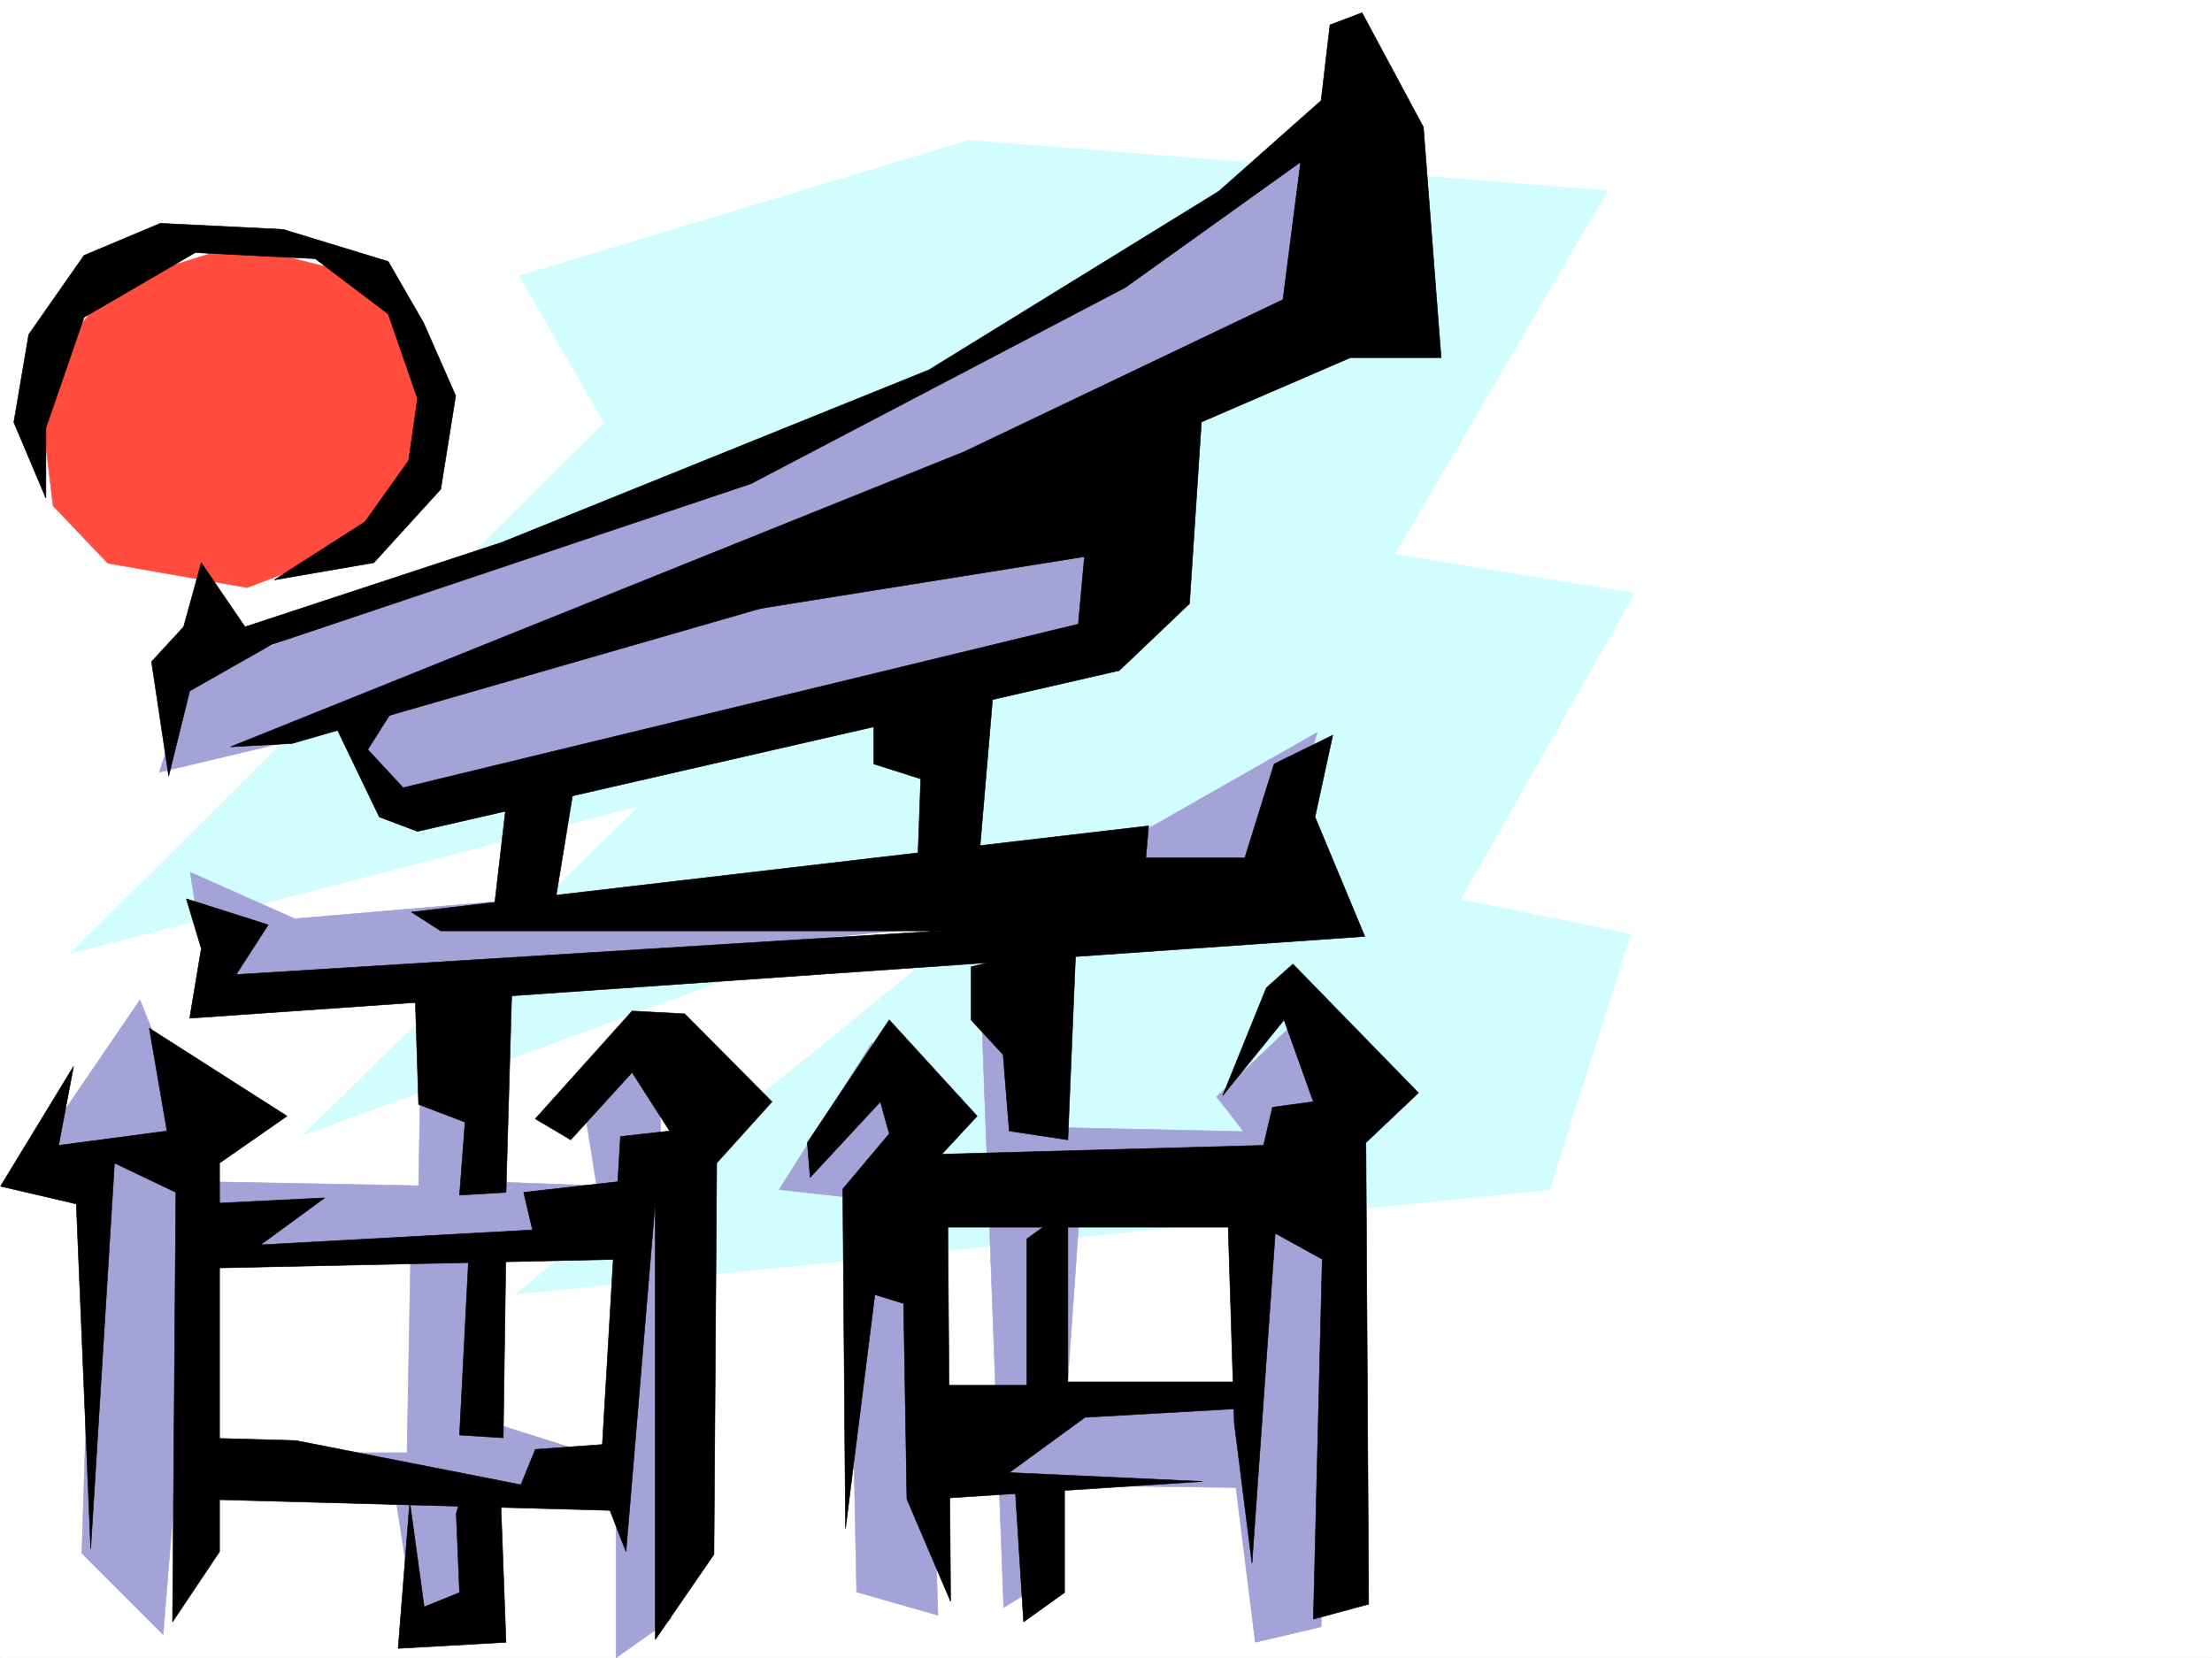<svg xmlns="http://www.w3.org/2000/svg" width="2997.016" height="2246.6"><rect width="100%" height="100%" fill="#333333" stroke="none"/><defs><clipPath id="a"><path d="M0 0h2997v2244.137H0Zm0 0"/></clipPath></defs><path fill="#fff" d="M0 2246.297h2997.016V0H0Zm0 0"/><g clip-path="url(#a)" transform="translate(0 2.16)"><path fill="#fff" fill-rule="evenodd" stroke="#fff" stroke-linecap="square" stroke-linejoin="bevel" stroke-miterlimit="10" stroke-width=".743" d="M.742 2244.137h2995.531V-2.16H.743Zm0 0"/></g><path fill="#d1fdff" fill-rule="evenodd" stroke="#d1fdff" stroke-linecap="square" stroke-linejoin="bevel" stroke-miterlimit="10" stroke-width=".743" d="m703.566 373.758 609.137-183.496 865.363 68.148-288.441 492.856 325.156 52.433-236.008 414.93 230.766 47.195-110.145 346.035L699.07 1753.441l723.778-587.988-1013 373.016 456.297-446.407L95.168 1292.06l723.781-719.047Zm0 0"/><path fill="#ff4c3f" fill-rule="evenodd" stroke="#ff4c3f" stroke-linecap="square" stroke-linejoin="bevel" stroke-miterlimit="10" stroke-width=".743" d="m146.117 763.23-74.172-77.886L50.95 512.328 154.33 384.98l167.855-53.175 181.308 44.965 81.68 181.226-77.926 172.274-172.316 65.925zm0 0"/><path fill="#a3a3d7" fill-rule="evenodd" stroke="#a3a3d7" stroke-linecap="square" stroke-linejoin="bevel" stroke-miterlimit="10" stroke-width=".743" d="m1789.215 192.488-542.473 332.586-989.738 393.973-41.211 127.308 258.488-61.386 65.926 102.597 1003.266-247.191 31.476-256.887 236.008-141.578ZM257.746 1181.953l141.621 62.914 1107.39-94.387 277.962-158.043-68.192 220.954-1432.543 136.34zm0 0"/><path fill="#a3a3d7" fill-rule="evenodd" stroke="#a3a3d7" stroke-linecap="square" stroke-linejoin="bevel" stroke-miterlimit="10" stroke-width=".743" d="m189.559 1354.973 99.664 246.406 277.96 5.242 5.243-299.586 126.644-9.734-32.218 304.078 141.578 5.242-14.973-94.352 98.922-104.863 16.46 786.457-74.171 52.434v-561.008l-571.68 10.477-41.957 519.054-110.144-110.105 15.718-503.336-94.386-15.719zm0 0"/><path fill="#a3a3d7" fill-rule="evenodd" stroke="#a3a3d7" stroke-linecap="square" stroke-linejoin="bevel" stroke-miterlimit="10" stroke-width=".743" d="M283.984 1968.41h267.48l5.243-283.12 83.906-20.997 5.242 256.926 199.293 62.91-104.867 41.953-83.949 5.242v157.297l-94.387 10.48-26.234-173.019-288.441-5.238zm897.579-555.765-125.864 199.214 94.387 10.516 10.52 534.773 110.144 31.473-5.277-178.254 409.101 5.238 26.238 209.692 89.145-20.957 15.758-561.004-78.668-26.2-36.715 256.887-424.86 15.72zm0 0"/><path fill="#a3a3d7" fill-rule="evenodd" stroke="#a3a3d7" stroke-linecap="square" stroke-linejoin="bevel" stroke-miterlimit="10" stroke-width=".743" d="m1748.004 1391.649 68.191 120.62-94.426 83.872-256.964 15.718-36.715 524.332-68.192 41.954-31.476-844.168 115.383-31.438v225.45l241.25 5.238-36.715-47.192zm0 0"/><path fill-rule="evenodd" stroke="#000" stroke-linecap="square" stroke-linejoin="bevel" stroke-miterlimit="10" stroke-width=".743" d="m573.91 437.41-47.937-83.125-142.364-43.441-166.332-8.25-103.379 43.441-74.953 107.133L18.73 572.23l43.438 102.637v-95.133l51.73-149.789 150.575-87.664 162.617 8.25 98.883 74.914 39.726 114.606-12.004 83.867-59.199 83.168-122.851 78.629L506.5 762.488l90.676-99.625 20.215-126.566zm0 0"/><path fill-rule="evenodd" stroke="#000" stroke-linecap="square" stroke-linejoin="bevel" stroke-miterlimit="10" stroke-width=".743" d="m272.723 762.488 59.195 86.883L680.34 734.766l578.406-233.66 392.602-241.95 138.609-122.851 12.004-102.602 43.441-16.46 83.168 155.03 23.965 312.332h-122.851l-761.239 328.832-672.832 193.973-83.164 4.496 994.235-399.953 431.586-205.976 23.968-186.508-237.496 170.008L1017.5 655.395 367.89 873.336 257.005 936.25l-28.465 115.344-23.226-155.032 43.44-47.19Zm0 0"/><path fill-rule="evenodd" stroke="#000" stroke-linecap="square" stroke-linejoin="bevel" stroke-miterlimit="10" stroke-width=".743" d="m454.812 984.188 59.157 122.851 51.73 19.473 950.793-217.946 95.172-90.632 19.469-297.356L752.246 868.84l717.055-114.602-8.25 91.418-914.863 221.696-47.938-51.692 47.938-75.656zm0 0"/><path fill-rule="evenodd" stroke="#000" stroke-linecap="square" stroke-linejoin="bevel" stroke-miterlimit="10" stroke-width=".743" d="m684.836 1098.79-16.5 142.323 83.91-19.472 27.723-170.047zm498.996-142.286v78.629l63.691 20.215-4.496 122.851 83.168-12.004 20.215-237.414zm0 0"/><path fill-rule="evenodd" stroke="#000" stroke-linecap="square" stroke-linejoin="bevel" stroke-miterlimit="10" stroke-width=".743" d="m252.508 1217.887 110.887 35.23-43.477 67.406 954.547-59.195h-677.29l-39.726-25.457 998.77-116.828-3.754 43.437h134.113l39.688-127.347 79.449-38.942-24.008 110.848 67.45 161.797-1592.153 110.848 15.719-94.387zm-50.203 175.285 186.543 119.098-91.375 63.656v526.558l-63.696 95.133 4.5-582.004-83.168-39.687-32.218 522.805-19.512-467.399L.742 1607.363l98.922-162.5-20.254 107.094 146.863-19.473Zm0 0"/><path fill-rule="evenodd" stroke="#000" stroke-linecap="square" stroke-linejoin="bevel" stroke-miterlimit="10" stroke-width=".743" d="m273.465 1631.332 166.332-8.21-86.879 63.651 368.594-20.214-11.965-50.946 138.61-15.719-3.755 106.352-558.933 12.004zm-7.469 316.863 134.856 3.715 304.941 59.942 19.473-47.938 103.418-7.508 15.718 90.637-574.691-15.719zm0 0"/><path fill-rule="evenodd" stroke="#000" stroke-linecap="square" stroke-linejoin="bevel" stroke-miterlimit="10" stroke-width=".743" d="m812.93 2011.852 27.718-471.899 66.707-7.469-50.949-79.41-83.164 91.375-47.976-28.465 131.14-146.039 71.164 3.754 118.395 119.102-74.918 83.125-3.754 530.312-79.41 115.344v-594.71l-39.727 475.612zM562.688 1354.23l4.496 142.282 62.953 23.969-7.508 98.886 62.95-3.754 8.21-285.351zm71.945 356.512-12.004 233.7 59.195 3.753 3.754-261.422zm-16.5 340.055 4.496 107.094-47.938 19.472-19.511-142.285-15.72 198.469 146.118-8.25-7.508-202.223h-51.687zm697.543-740.789 142.363-35.192-11.223 269.633-79.41-11.965-8.25-103.378-43.48-47.196zm0 0"/><path fill-rule="evenodd" stroke="#000" stroke-linecap="square" stroke-linejoin="bevel" stroke-miterlimit="10" stroke-width=".743" d="m1093.902 1548.203 110.887-166.293 119.137 130.36-47.938 51.652 436.043-11.965 12.004-51.691 55.445-7.465-39.726-110.89-83.164 102.64 59.195-146.078 35.973-32.18 170.086 174.504-71.203 67.406 3.754 625.445-74.914 20.215 12.003-487.617-63.695-35.191-31.477 447.148-23.964-190.262-8.25-265.136h-379.86l3.715 507.09-59.195-138.57-4.457-265.138-38.985-12.003-39.726 316.828-3.715-459.895 62.914-74.879-11.965-43.437-95.168 102.597zm0 0"/><path fill-rule="evenodd" stroke="#000" stroke-linecap="square" stroke-linejoin="bevel" stroke-miterlimit="10" stroke-width=".743" d="M1391.375 1678.523v198.512h-146.86l15.715 154.29 368.637-23.97-261.46-12.003 102.636-74.875 210.516-12.004v-35.934h-233.743v-233.703Zm0 0"/><path fill-rule="evenodd" stroke="#000" stroke-linecap="square" stroke-linejoin="bevel" stroke-miterlimit="10" stroke-width=".743" d="M1442.32 2015.605v142.286l-55.441 39.726-11.262-178.297zm0 0"/></svg>
